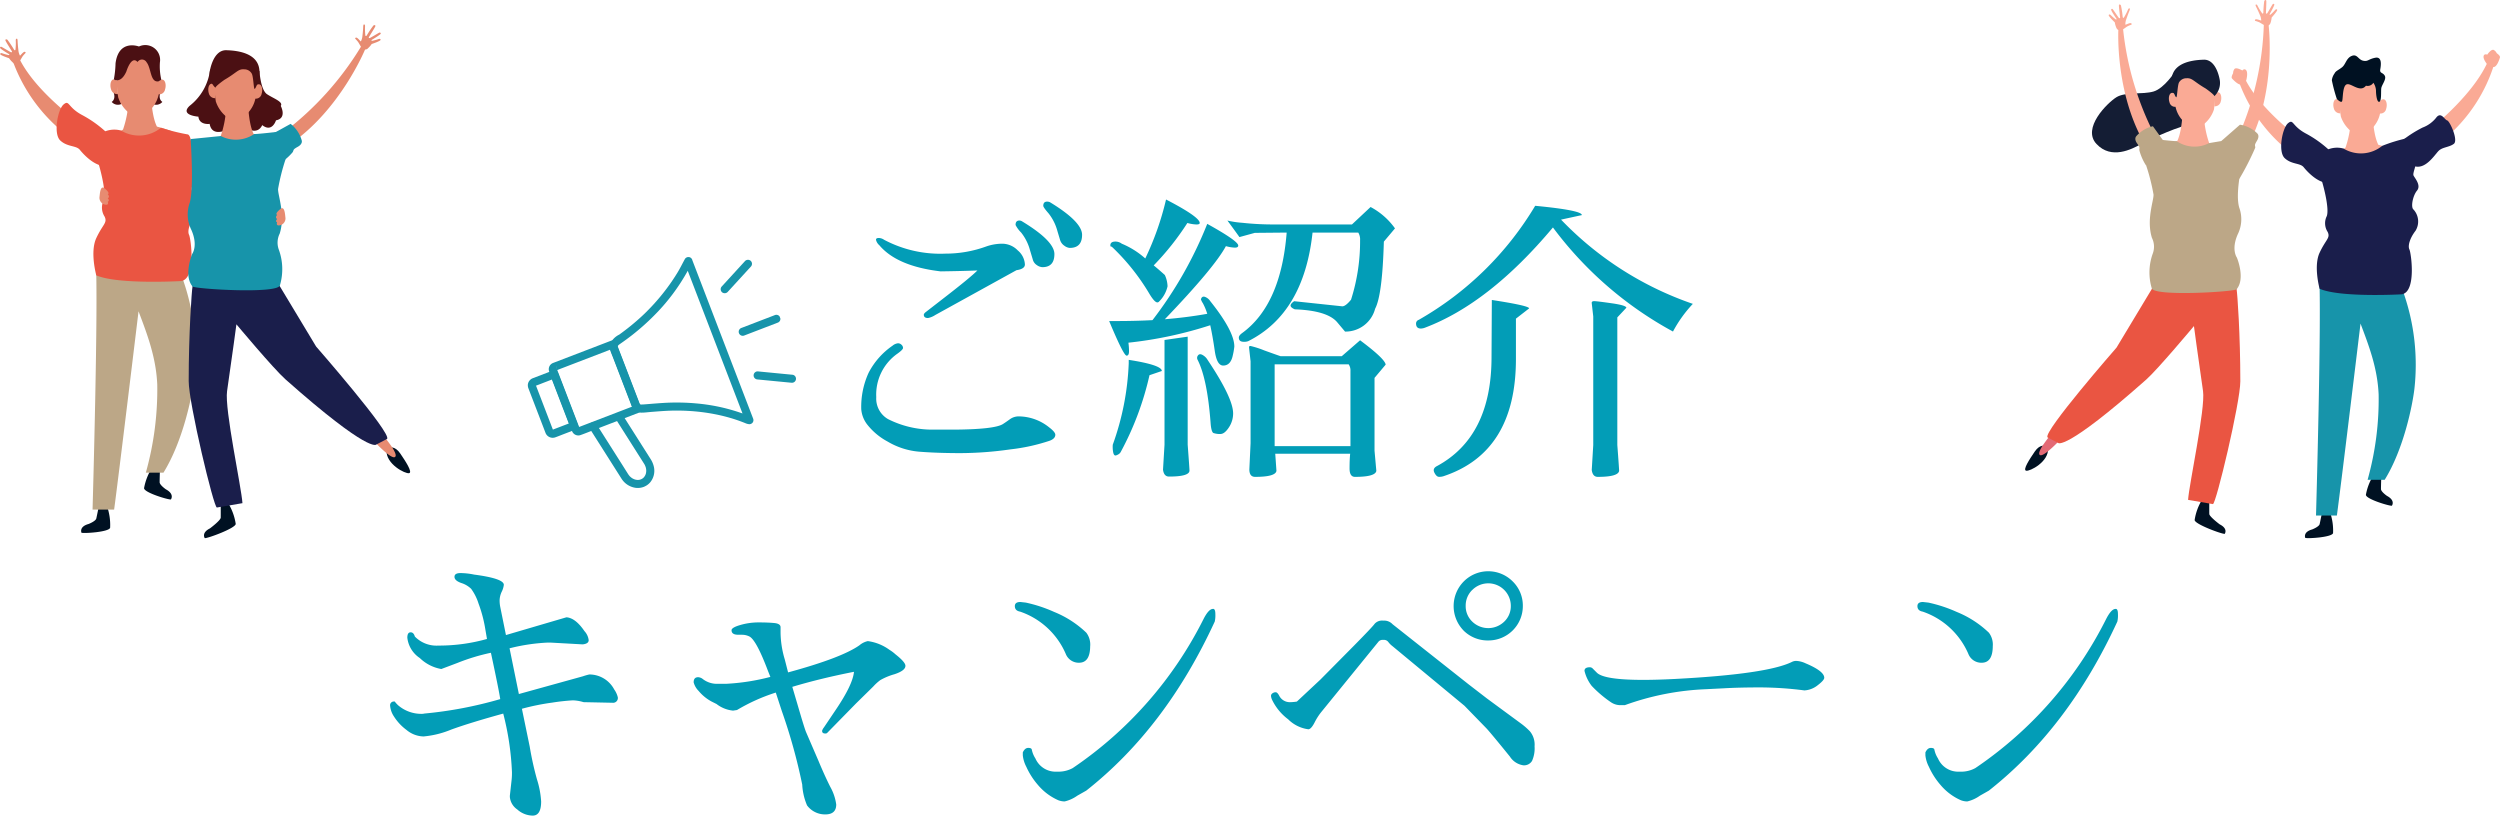 <svg xmlns="http://www.w3.org/2000/svg" xmlns:xlink="http://www.w3.org/1999/xlink" width="349" height="113.857" viewBox="0 0 349 113.857">
  <defs>
    <clipPath id="clip-path">
      <rect id="Rectangle_2422" data-name="Rectangle 2422" width="36.332" height="27.76" transform="translate(0 0)" fill="#1794aa"/>
    </clipPath>
    <clipPath id="clip-path-2">
      <rect id="Rectangle_2421" data-name="Rectangle 2421" width="57.255" height="71.709" fill="none"/>
    </clipPath>
    <clipPath id="clip-path-3">
      <rect id="Rectangle_2424" data-name="Rectangle 2424" width="37.459" height="68.177" fill="none"/>
    </clipPath>
    <clipPath id="clip-path-4">
      <rect id="Rectangle_2425" data-name="Rectangle 2425" width="35.192" height="74.53" fill="none"/>
    </clipPath>
  </defs>
  <g id="Group_3771" data-name="Group 3771" transform="translate(-13 -480.872)">
    <path id="Path_342662" data-name="Path 342662" d="M-44.9-3.906h3.108q5.544-.042,6.762-.756.462-.294,1.008-.693a2.079,2.079,0,0,1,1.26-.4h.042A6.856,6.856,0,0,1-28.56-4.242q.882.672.882,1.05,0,.546-.8.84a26.415,26.415,0,0,1-5.46,1.2,50.05,50.05,0,0,1-6.93.525q-3.192,0-5.67-.189a10.309,10.309,0,0,1-4.557-1.428A9.031,9.031,0,0,1-53.97-4.662a4.037,4.037,0,0,1-.8-2.1,11.461,11.461,0,0,1,1.029-5.082,10.4,10.4,0,0,1,3.339-3.78,1.421,1.421,0,0,1,.756-.336.687.687,0,0,1,.5.21.622.622,0,0,1,.21.441q0,.231-.756.777a6.985,6.985,0,0,0-2.982,6.09A3.3,3.3,0,0,0-51.03-5.376,13.722,13.722,0,0,0-44.9-3.906Zm6.342-22.218q-2.226.084-5.124.126-6.09-.714-8.568-3.654a1.432,1.432,0,0,1-.462-.756q0-.252.378-.252a1.355,1.355,0,0,1,.756.252,16.735,16.735,0,0,0,8.568,1.932A16.589,16.589,0,0,0-37.3-29.484a6.822,6.822,0,0,1,2.247-.378,3.049,3.049,0,0,1,2.142.945,2.728,2.728,0,0,1,.987,1.953q0,.63-1.176.8l-11.34,6.258a2.851,2.851,0,0,1-1.008.42q-.588,0-.588-.462,0-.168.336-.42l2.6-2.016Q-39.564-25.116-38.556-26.124Zm10.122-9.534q4.494,2.73,4.494,4.557t-1.722,1.827a1.429,1.429,0,0,1-.735-.294,1.506,1.506,0,0,1-.609-.8l-.378-1.26A6.8,6.8,0,0,0-28.623-34.1q-.735-.84-.735-1.05,0-.588.546-.588A1.032,1.032,0,0,1-28.434-35.658Zm-1.05,9.072a1.46,1.46,0,0,1-.777-.294,1.313,1.313,0,0,1-.567-.8l-.378-1.26a6.8,6.8,0,0,0-1.239-2.478,4.13,4.13,0,0,1-.777-1.05v-.042q0-.588.546-.588a.753.753,0,0,1,.378.126q4.494,2.73,4.494,4.557T-29.484-26.586Zm44.352-3.738a1.846,1.846,0,0,0-.252-1.092H8.232Q7.014-20.16-.756-16.254a1.59,1.59,0,0,1-.63.084q-.672,0-.672-.588,0-.294.462-.63Q3.822-21.336,4.62-31.416l-4.452.042-2.142.588q-.84-1.176-1.68-2.31a12.473,12.473,0,0,0,2.079.315,39.588,39.588,0,0,0,4.515.231H13.734l2.6-2.436A9.888,9.888,0,0,1,19.74-32l-1.554,1.848q-.21,7.476-1.218,9.366a4.271,4.271,0,0,1-4.2,3.192l-1.092-1.3q-1.386-1.638-5.922-1.806-.588-.252-.588-.525t.5-.609l6.72.714q.462,0,1.218-.924A26.788,26.788,0,0,0,14.868-30.324ZM14.154,2.688q-.756,0-.756-1.176t.084-2.058H3.024Q3.108.63,3.192,1.848q-.126.84-2.982.84-.8,0-.8-1.05L-.42-2.016V-13.44l-.21-1.89v-.126q0-.126.21-.126a12.887,12.887,0,0,1,1.89.609q1.68.609,2.31.819h8.526l2.562-2.226q3.486,2.6,3.57,3.4L16.884-11.13V-.966l.252,2.814Q17.01,2.688,14.154,2.688ZM13.524-12.1a1.509,1.509,0,0,0-.252-.924H2.94V-1.6H13.524Zm-19.992-7.98a8.184,8.184,0,0,0-.609-1.47,2.14,2.14,0,0,1-.273-.546q.126-.462.525-.357a1.512,1.512,0,0,1,.777.609q3.36,4.2,3.36,6.342A9.531,9.531,0,0,1-2.9-14.28q-.294,1.428-1.344,1.428-.882,0-1.176-2.058t-.63-3.57a56.388,56.388,0,0,1-11.424,2.436,8.454,8.454,0,0,1,.084,1.2q0,.609-.336.609-.42,0-2.436-4.83h1.05q2.6,0,5-.126a55.791,55.791,0,0,0,7.644-13.44q4.326,2.394,4.326,3.024,0,.294-.462.294a5.28,5.28,0,0,1-1.26-.21q-1.6,2.982-8.526,10.206Q-9.282-19.572-6.468-20.076ZM-7.812-13.65a.55.55,0,0,1,.063-.63q.231-.294.672-.021a1.809,1.809,0,0,1,.651.651q3.57,5.334,3.57,7.476a3.511,3.511,0,0,1-.588,1.953q-.588.9-1.155.924a2.7,2.7,0,0,1-1.029-.147q-.294-.21-.378-1.47Q-6.468-11-7.812-13.65ZM-18.564-.756a.89.89,0,0,1-.378.336,1.014,1.014,0,0,1-.336.126q-.252,0-.336-.525a3.971,3.971,0,0,1-.042-.987,37.62,37.62,0,0,0,2.226-11.34v-.5q4.62.714,4.62,1.554l-1.722.588A41.829,41.829,0,0,1-18.564-.756ZM-9.2-16.884V-1.806q.252,3.36.252,3.612,0,.84-2.856.84-.714,0-.84-.966l.21-3.486V-16.422Zm-10.794-12.81q.042-.42.588-.462a1.475,1.475,0,0,1,1.008.294A11.534,11.534,0,0,1-15.12-27.8a40.063,40.063,0,0,0,2.9-8.232q4.7,2.436,4.7,3.276,0,.21-.462.21a5.28,5.28,0,0,1-1.26-.21,37.7,37.7,0,0,1-4.7,5.922q.714.588,1.554,1.344a4.068,4.068,0,0,1,.378,1.575,4.329,4.329,0,0,1-1.218,2.163.285.285,0,0,1-.21.084q-.378,0-1.092-1.176a30.308,30.308,0,0,0-5.082-6.426q-.252-.252-.378-.21ZM23.352-18.018q-.672,0-.672-.714a.54.54,0,0,1,.378-.5A44.707,44.707,0,0,0,39.312-35.154q6.552.63,6.51,1.3l-2.9.63a46.321,46.321,0,0,0,18.4,11.76A17.879,17.879,0,0,0,58.548-17.6,51.479,51.479,0,0,1,41.79-32.13Q32.928-21.546,23.94-18.144A1.712,1.712,0,0,1,23.352-18.018ZM47.418-1.764V-19.7l-.21-1.848q-.042-.294.336-.294t2.436.294q2.058.294,2.058.63l-1.26,1.344V-1.764q.252,3.36.252,3.612-.126.84-2.982.84-.714,0-.84-.966ZM26.5,2.6a1.938,1.938,0,0,1-.609.084q-.357,0-.651-.588t.378-.924q7.6-4.116,7.6-15.2l.042-7.98q5.208.8,5.208,1.176L36.624-19.4v5.628Q36.624-.756,26.5,2.6Zm-140.364,23.64h.21a24.638,24.638,0,0,0,6.636-.924l-.294-1.722a18.529,18.529,0,0,0-.882-3.213,7.086,7.086,0,0,0-1.029-2.058,3.391,3.391,0,0,0-1.386-.819q-.945-.336-.945-.861t.84-.525a9.733,9.733,0,0,1,1.89.21q4.158.546,4.158,1.428a2.855,2.855,0,0,1-.294.966,3.008,3.008,0,0,0-.294,1.176,4.72,4.72,0,0,0,.084.924l.8,3.948,8.442-2.478q1.26.084,2.52,1.932a2.257,2.257,0,0,1,.588,1.26q0,.5-.84.588l-4.536-.252h-.294a26.558,26.558,0,0,0-5.376.8l1.3,6.384,8.946-2.478a7.577,7.577,0,0,1,.882-.252h.126a3.926,3.926,0,0,1,3.36,2.1,3.128,3.128,0,0,1,.5,1.092.668.668,0,0,1-.756.756l-4.032-.084a5.6,5.6,0,0,0-1.491-.252A28.941,28.941,0,0,0-97.9,34.2a32.9,32.9,0,0,0-4.242.861l1.092,5.292a43.5,43.5,0,0,0,1.008,4.557A12.693,12.693,0,0,1-99.456,48q0,1.974-1.176,1.974h-.042a3.282,3.282,0,0,1-2.121-.861,2.364,2.364,0,0,1-1.029-1.743V47.2l.252-2.268a9.56,9.56,0,0,0,.042-1.008,38.868,38.868,0,0,0-1.218-8.19q-4.578,1.26-7.245,2.226a13.141,13.141,0,0,1-3.885.966A3.852,3.852,0,0,1-118.272,38a6.93,6.93,0,0,1-1.722-1.848,3.209,3.209,0,0,1-.546-1.512.52.52,0,0,1,.588-.588h.084q0,.084.42.5a4.958,4.958,0,0,0,3.318,1.218,1.561,1.561,0,0,0,.378-.042,56.559,56.559,0,0,0,10.584-2.016q-.168-1.176-1.3-6.468a28.342,28.342,0,0,0-4.7,1.428l-2.226.84a5.7,5.7,0,0,1-3-1.533,3.923,3.923,0,0,1-1.743-2.835q0-.756.462-.756.42,0,.588.588A4.208,4.208,0,0,0-113.862,26.244Zm42.5-1.512h-.588q-.924,0-.924-.63,0-.378,1.239-.735a9.058,9.058,0,0,1,2.52-.357q1.281,0,2.184.084t.9.588v.8a13.608,13.608,0,0,0,.588,3.7l.462,1.806q7.434-2.016,9.954-3.78a2.708,2.708,0,0,1,1.176-.588,6.605,6.605,0,0,1,3.024,1.218,5.335,5.335,0,0,1,.84.63q1.386,1.092,1.386,1.6,0,.672-1.533,1.176a8.8,8.8,0,0,0-1.974.819,6.805,6.805,0,0,0-.987.9l-2.394,2.352-3.99,4.074a.349.349,0,0,1-.336.126q-.42,0-.42-.378a1.511,1.511,0,0,1,.252-.462l1.638-2.436q2.394-3.528,2.562-5.334-4.7.924-8.61,2.1l.756,2.562q.966,3.318,1.176,3.78l1.722,3.99q.84,2.016,1.638,3.612a6.88,6.88,0,0,1,.84,2.478q0,1.386-1.533,1.386a3.123,3.123,0,0,1-2.541-1.26,8.511,8.511,0,0,1-.672-2.9,78.168,78.168,0,0,0-2.856-10.29L-66.7,32.8a25.743,25.743,0,0,0-5.418,2.436l-.546.084a4.491,4.491,0,0,1-2.31-.924l-.672-.336a6.121,6.121,0,0,1-1.827-1.491,2.652,2.652,0,0,1-.693-1.2q0-.714.63-.714a1.155,1.155,0,0,1,.588.21,3.227,3.227,0,0,0,2.016.714h1.26a30.41,30.41,0,0,0,6.216-.966l-.336-.84q-1.6-4.242-2.562-4.788A2.237,2.237,0,0,0-71.358,24.732Zm48.552,1.554q0,2.352-1.554,2.352a1.939,1.939,0,0,1-1.848-1.218A10.709,10.709,0,0,0-32.592,21.5q-.714-.126-.735-.735t.777-.609l.756.084a19.783,19.783,0,0,1,3.948,1.3,14.19,14.19,0,0,1,4.494,2.9A2.748,2.748,0,0,1-22.806,26.286Zm-4.7,17.556h.126a4.111,4.111,0,0,0,2.142-.5A54.691,54.691,0,0,0-6.972,22.506q.714-1.386,1.3-1.386.336-.042.336.735a3.969,3.969,0,0,1-.084,1.029q-6.846,14.868-17.934,23.6l-1.26.714a4.97,4.97,0,0,1-1.764.8,2.58,2.58,0,0,1-.882-.168,7.825,7.825,0,0,1-2.814-2.1,10.351,10.351,0,0,1-1.659-2.583,4.457,4.457,0,0,1-.483-1.575v-.42q.294-.63.756-.63t.5.252a3.564,3.564,0,0,0,.5,1.218A3.078,3.078,0,0,0-27.51,43.842Zm56.826-19.7a4.893,4.893,0,0,1,.021-6.846,4.817,4.817,0,0,1,6.846,0,4.7,4.7,0,0,1,1.407,3.423,4.8,4.8,0,0,1-4.83,4.809A4.766,4.766,0,0,1,29.316,24.144Zm1.218-5.67A3.034,3.034,0,0,0,29.61,20.7a2.965,2.965,0,0,0,.924,2.2,3.2,3.2,0,0,0,4.452,0,2.965,2.965,0,0,0,.924-2.2,3.148,3.148,0,0,0-5.376-2.226Zm6.678,18.564a9.656,9.656,0,0,1,1.365,1.176,2.925,2.925,0,0,1,.651,2.1,4.262,4.262,0,0,1-.357,2.037,1.3,1.3,0,0,1-1.218.609,2.689,2.689,0,0,1-1.869-1.218L34.9,40.65q-2.058-2.52-2.436-2.9l-3.024-3.108L19.4,26.328a3.092,3.092,0,0,1-.609-.609.76.76,0,0,0-.672-.273.8.8,0,0,0-.651.21L9.408,35.568A8.247,8.247,0,0,0,8.505,37q-.483.924-.861.924A4.891,4.891,0,0,1,4.83,36.534,7.439,7.439,0,0,1,2.6,33.846a1.589,1.589,0,0,1-.168-.588.428.428,0,0,1,.21-.357.757.757,0,0,1,.441-.147q.231,0,.483.462a1.657,1.657,0,0,0,1.554.924,6.241,6.241,0,0,0,.924-.084L9.324,30.99l4.7-4.746q2.562-2.6,2.877-3.045a1.384,1.384,0,0,1,1.2-.441,1.6,1.6,0,0,1,1.3.5l10.626,8.4,2.562,1.974Zm25.914-4.7a37.5,37.5,0,0,0-11.3,2.226h-.672a2.369,2.369,0,0,1-1.218-.378,16.123,16.123,0,0,1-2.73-2.31,5.488,5.488,0,0,1-1.008-2.1q0-.462.63-.5a.649.649,0,0,1,.441.1l.651.651q1.008,1.008,6.468,1.008,1.89,0,4.368-.126,12.978-.672,16.422-2.394a1.3,1.3,0,0,1,.651-.126,3.5,3.5,0,0,1,1.239.336q2.6,1.092,2.6,2.016,0,.336-.9,1.029A3.279,3.279,0,0,1,76.9,32.5a48.819,48.819,0,0,0-6.195-.42q-2.919,0-5.1.126Zm40.068-6.048q0,2.352-1.554,2.352a1.939,1.939,0,0,1-1.848-1.218A10.709,10.709,0,0,0,93.408,21.5q-.714-.126-.735-.735t.777-.609l.756.084a19.783,19.783,0,0,1,3.948,1.3,14.19,14.19,0,0,1,4.494,2.9A2.748,2.748,0,0,1,103.194,26.286Zm-4.7,17.556h.126a4.111,4.111,0,0,0,2.142-.5,54.691,54.691,0,0,0,18.27-20.832q.714-1.386,1.3-1.386.336-.042.336.735a3.969,3.969,0,0,1-.084,1.029q-6.846,14.868-17.934,23.6l-1.26.714a4.97,4.97,0,0,1-1.764.8,2.58,2.58,0,0,1-.882-.168,7.825,7.825,0,0,1-2.814-2.1,10.351,10.351,0,0,1-1.659-2.583,4.457,4.457,0,0,1-.483-1.575v-.42q.294-.63.756-.63t.5.252a3.564,3.564,0,0,0,.5,1.218A3.078,3.078,0,0,0,98.49,43.842Z" transform="translate(188 544.755)" fill="#029db7"/>
    <g id="Group_3638" data-name="Group 3638" transform="translate(75.489 526.547) rotate(-21)">
      <g id="Group_3637" data-name="Group 3637" transform="translate(7.469 2.865)" clip-path="url(#clip-path)">
        <path id="Path_10023" data-name="Path 10023" d="M548.731.562V23.385c0,.308-.006.617,0,.925,0,.013,0,.027,0,.04l.848-.487c-.017-.008-.07-.044-.089-.042l.071.059-.06-.056-.18-.168q-.2-.18-.395-.356-.366-.323-.746-.63-.794-.642-1.636-1.223a26.435,26.435,0,0,0-3.338-1.94,30.517,30.517,0,0,0-3.862-1.579c-.7-.229-1.4-.436-2.1-.642-.352-.1-.7-.206-1.055-.312a1.34,1.34,0,0,0-.213-.069l.076.033L536,16.913c-.027-.013-.053-.027-.078-.042s-.047-.035-.072-.047c.117.055.076.063.029.019-.02-.018-.037-.039-.056-.058-.069-.069.071.114.023.029-.013-.023-.027-.047-.041-.07-.054-.09.044.136.013.034-.017-.056-.025-.116-.043-.17.046.138.01.085.007.023,0-.038,0-.077,0-.115,0-.11,0-.221,0-.331q0-.568,0-1.136,0-1.136,0-2.272t0-2.272q0-.568,0-1.136c0-.36-.017-.725,0-1.084,0-.028.006-.057.008-.085-.007.173-.014.095,0,.044.006-.025.012-.049.019-.074.022-.07.05-.05-.023.044a1,1,0,0,0,.068-.122c.046-.081-.1.1-.03.042.021-.017.04-.039.059-.058.037-.037.081-.035-.047.035.022-.012.042-.029.064-.042.047-.029.1-.049.146-.075-.145.079-.068.029-.024.013l.091-.03c.081-.025.164-.044.247-.064q.962-.233,1.908-.522a32.362,32.362,0,0,0,3.762-1.412,27.891,27.891,0,0,0,6.831-4.293c.28-.242.558-.485.84-.725a.566.566,0,0,0,0-.8.578.578,0,0,0-.8,0c-.564.478-1.107.988-1.7,1.435.109-.082,0,0-.022.016l-.1.075-.2.149q-.216.16-.435.316-.4.286-.814.559a29.077,29.077,0,0,1-3.475,1.967q-.458.219-.924.423l-.224.1-.075.032c-.129.055.115-.048-.015.006-.163.068-.326.135-.49.2q-.929.37-1.88.68t-1.933.566a2.76,2.76,0,0,0-1.713.8,1.473,1.473,0,0,0-.251.8c-.022.375,0,.756,0,1.132q0,1.16,0,2.32,0,2.32,0,4.639a1.831,1.831,0,0,0,.205.987,1.576,1.576,0,0,0,.821.632c.325.124.67.206,1,.3.352.1.7.206,1.055.311.716.214,1.43.437,2.133.692.33.12.657.248.982.38l.226.093.112.047.015.006c.149.064.3.128.446.194a27.614,27.614,0,0,1,3.487,1.849q.836.525,1.628,1.116l.193.146.1.074c-.116-.093-.007-.006.014.011q.208.162.412.329.378.309.743.634.183.163.363.33a1.812,1.812,0,0,0,.425.328.582.582,0,0,0,.569,0,.568.568,0,0,0,.279-.487V1.528c0-.308,0-.617,0-.925,0-.013,0-.027,0-.04a.564.564,0,0,0-1.127,0" transform="translate(-522.085 0.002)" fill="#1794aa"/>
        <path id="Path_10024" data-name="Path 10024" d="M160.608,310.709h-8.462c-.076,0-.154-.006-.23,0a.115.115,0,0,0-.015,0c-.019,0-.867-.273.085.014-.087-.026.041.025.047.029q-.076-.043.038.039a.359.359,0,0,1-.042-.042c.006,0,.087.115.039.038l.035.077q-.019-.088.008.056s0,0,0,0a.135.135,0,0,0,0-.017c.015-.228,0-.463,0-.692v-7.992c0-.074.007-.151,0-.225a.112.112,0,0,0,0-.014c0-.018.261-.929-.014.085.029-.106-.061.095-.021.034q.032-.056-.046.051a.348.348,0,0,1,.042-.042c-.023.043-.1.074-.038.039l-.077.036q.088-.019-.056.008h0a.137.137,0,0,0,.019,0c.234.014.472,0,.706,0h7.981l-.564-.564v8.456c0,.391-.009.784,0,1.175,0,.006,0,.011,0,.017a.564.564,0,0,0,1.127,0v-8.456c0-.391.009-.784,0-1.175,0-.006,0-.011,0-.017a.572.572,0,0,0-.564-.564H152.09c-.062,0-.124,0-.186,0a.934.934,0,0,0-.92.928c0,.22,0,.44,0,.66v8.06c0,.068,0,.136,0,.2a.933.933,0,0,0,.921.924c.69.017,1.383,0,2.074,0h6.629a.564.564,0,1,0,0-1.127" transform="translate(-147.436 -293.99)" fill="#1794aa"/>
        <path id="Path_10025" data-name="Path 10025" d="M4.066,350.078H1.207c-.048,0-.1,0-.143,0H1.058c-.092,0,.044,0,.054.011l-.031-.007q-.085-.027.048.025s-.048-.03-.053-.03l.065.052a.49.49,0,0,1-.044-.041c-.066-.058.034.029.032.042a.507.507,0,0,1-.03-.053q.052.132.025.048c-.027-.093,0,.128,0,.018,0-.009,0-.018,0-.027,0-.039,0-.077,0-.116v-6.234c0-.1,0-.206,0-.309,0-.009,0-.017,0-.025s0,0,0,0,.041.087,0-.033l-.012.087a.486.486,0,0,1,.016-.06c.016.068-.063.109-.012.037s-.1.1-.024.029c.014-.012.082-.086.012-.015s.012.006.021,0c-.055.059-.112.04-.033.021s-.152,0-.039.007h.009c.439.014.881,0,1.32,0H4.066l-.564-.564v7.708a.564.564,0,1,0,1.127,0v-7.708a.572.572,0,0,0-.564-.564H1.058a1.079,1.079,0,0,0-.925.546A1.244,1.244,0,0,0,0,343.54v6.317c0,.093,0,.186,0,.279a1.075,1.075,0,0,0,1.057,1.07c.419.012.84,0,1.259,0H4.066a.564.564,0,0,0,0-1.127" transform="translate(0 -334.329)" fill="#1794aa"/>
        <path id="Path_10026" data-name="Path 10026" d="M258.1,714.515l.221,1.1.491,2.439.5,2.485c.085.424.173.848.256,1.272a1.078,1.078,0,0,0,.026.151c0-.01-.015-.142-.008-.045,0,.017,0,.035,0,.052,0,.04.005.081.006.121a2.4,2.4,0,0,1-.007.255c0,.022,0,.044-.007.067,0,.062.011-.071.009-.067a.98.98,0,0,0-.02.114,2.257,2.257,0,0,1-.061.237q-.017.054-.037.106c-.047.126.044-.088,0,0-.034.071-.069.142-.109.209-.019.031-.038.062-.058.092s-.09.122-.028.043-.019.021-.034.038-.055.061-.084.09c-.05.05-.109.092-.159.141.113-.111.045-.035,0-.008s-.077.049-.116.072l-.081.043a.413.413,0,0,0-.055.026c.006,0,.135-.051.05-.021-.069.023-.137.047-.207.064-.02,0-.042.007-.061.013l-.067.029q-.153.067.036-.023a.23.23,0,0,0-.046.008c-.06.011.079-.009.073-.01-.077-.01-.167.011-.246.008-.035,0-.071-.007-.106-.008-.06,0,.08.012.074.011s-.041-.006-.06-.01a1.85,1.85,0,0,1-.221-.056l-.1-.036c-.089-.032.125.062.008,0-.069-.035-.137-.07-.2-.112-.031-.02-.06-.04-.09-.061-.1-.068.075.065,0,0s-.119-.1-.175-.161c-.026-.027-.052-.054-.076-.083s-.1-.121-.038-.043-.019-.027-.033-.048c-.025-.036-.049-.073-.072-.111a2.289,2.289,0,0,1-.111-.207c-.01-.02-.017-.043-.028-.062,0,0,.045.114.024.056s-.033-.086-.047-.13a2.574,2.574,0,0,1-.078-.293l-.02-.1-.3-1.512-.508-2.52-.5-2.479-.287-1.425-.014-.068a.567.567,0,0,0-.693-.393.577.577,0,0,0-.394.693l.211,1.046.481,2.389.531,2.638.362,1.8c.027.136.052.275.089.409a2.778,2.778,0,0,0,1.374,1.737,2.384,2.384,0,0,0,1.093.265,2.575,2.575,0,0,0,.35-.035.81.81,0,0,0,.108-.018c.014,0,.232-.1.083-.032-.109.053-.023.019.009.011a2.275,2.275,0,0,0,.533-.217,2.535,2.535,0,0,0,1.208-1.741,3.366,3.366,0,0,0-.031-1.28l-.122-.607-.464-2.3-.531-2.636-.321-1.592-.016-.078a.567.567,0,0,0-.693-.394.578.578,0,0,0-.394.694" transform="translate(-248.25 -696.982)" fill="#1794aa"/>
        <path id="Path_10027" data-name="Path 10027" d="M1277.331,145.526l1.451-.724,2.316-1.157.537-.268a.568.568,0,0,0,.2-.771.578.578,0,0,0-.771-.2l-1.451.724-2.316,1.157-.536.268a.567.567,0,0,0-.2.771.578.578,0,0,0,.771.2" transform="translate(-1246.505 -138.991)" fill="#1794aa"/>
        <path id="Path_10028" data-name="Path 10028" d="M1287.472,509.189h4.98a.564.564,0,1,0,0-1.127h-4.98a.564.564,0,1,0,0,1.127" transform="translate(-1256.684 -496.13)" fill="#1794aa"/>
        <path id="Path_10029" data-name="Path 10029" d="M1277.018,783.966l1.451.724,2.316,1.156.537.268a.564.564,0,0,0,.569-.973l-1.451-.724-2.316-1.157-.537-.268a.564.564,0,1,0-.569.973" transform="translate(-1246.76 -764.537)" fill="#1794aa"/>
      </g>
    </g>
    <g id="Group_3646" data-name="Group 3646" transform="translate(13 484.29)">
      <g id="Group_3635" data-name="Group 3635" transform="translate(0 0)" clip-path="url(#clip-path-2)">
        <path id="Path_9985" data-name="Path 9985" d="M23.337,9.89s-.395.874.253,1.332a1.132,1.132,0,0,1-1.324.3l.31-1.381Z" transform="translate(-0.926 -0.412)" fill="#4b1013"/>
        <path id="Path_9986" data-name="Path 9986" d="M16.525,9.89s.395.874-.254,1.332a1.134,1.134,0,0,0,1.325.3l-.31-1.381Z" transform="translate(-0.677 -0.412)" fill="#4b1013"/>
        <path id="Path_9987" data-name="Path 9987" d="M37.35,6.748S37.506,9.4,38.4,10s2.321,1.071,1.925,1.64c0,0,.925,1.725-.665,2.012,0,0-.532,1.765-1.926.667,0,0-.508,1.383-2.071.48a4.287,4.287,0,0,1-3.2.306s-1.785.773-2.062-.956c0,0-1.439.218-1.575-1.01,0,0-2.63-.171-1.235-1.5a7.556,7.556,0,0,0,2.87-5.074Z" transform="translate(-1.131 -0.273)" fill="#4b1013"/>
        <path id="Path_9988" data-name="Path 9988" d="M12.473,14.909S5.554,10.3,2.9,5.223l-.939.357A22.876,22.876,0,0,0,11.525,17.1Z" transform="translate(-0.081 -0.217)" fill="#e78b71"/>
        <path id="Path_9989" data-name="Path 9989" d="M23.2,64.828l-1.05-.344a7.931,7.931,0,0,0-1.166,2.929c0,.618,3.338,1.615,3.744,1.58,0,0,.563-.736-.7-1.419,0,0-.872-.6-.869-.993,0-.523.043-1.753.043-1.753" transform="translate(-0.873 -2.683)" fill="#012"/>
        <path id="Path_9990" data-name="Path 9990" d="M14.292,70.149l1.1-.1a7.989,7.989,0,0,1,.475,3.117c-.134.6-3.62.82-4,.7,0,0-.38-.844,1-1.225,0,0,.983-.383,1.07-.772.115-.511.353-1.717.353-1.717" transform="translate(-0.492 -2.914)" fill="#012"/>
        <path id="Path_9991" data-name="Path 9991" d="M26.1,37.035a31.37,31.37,0,0,1,1.565,13.859c-.3,2.484-1.565,8.7-4.284,13.095H20.92A42.942,42.942,0,0,0,22.515,51.7c-.168-3.807-1.379-6.969-2.614-10.236,0,0-2.854,23.668-3.409,27.686h-3.01s.847-29.349.437-34.9Z" transform="translate(-0.561 -1.425)" fill="#bca787"/>
        <path id="Path_9992" data-name="Path 9992" d="M14.424,15.84S17.6,15.383,17.781,15a14.427,14.427,0,0,0,.761-4.032c.026-.426,3.091-2.294,3.091-2.294s-.063,4.089.87,5.94c0,0,.941.242,1.908.58v2.454l-9.211,1.4c-.993-.668-.9-3.046-.776-3.213" transform="translate(-0.597 -0.361)" fill="#e78b71"/>
        <path id="Path_9993" data-name="Path 9993" d="M17.055,6.194a17.753,17.753,0,0,0,.155,4.162,4.638,4.638,0,0,0,2.232,2.638s.192.109.877,0a4.2,4.2,0,0,0,2.544-3.062.831.831,0,0,0,.881-.674c.261-.779-.076-1.868-.891-1.141,0,0,.219-3.423-1.287-3.63s-4.378-.721-4.51,1.712" transform="translate(-0.707 -0.179)" fill="#e78b71"/>
        <path id="Path_9996" data-name="Path 9996" d="M17.115,10.052a.891.891,0,0,1-.944-.677c-.26-.78.077-1.87.891-1.142" transform="translate(-0.669 -0.333)" fill="#e78b71"/>
        <path id="Path_10000" data-name="Path 10000" d="M17.483,15.445a4.853,4.853,0,0,0,5.555-.406,27.836,27.836,0,0,0,3.679.924c.7,0,.668,2.99.834,3.354s1.137,1.409.5,2.179-.922,2.424-.5,2.732a2.556,2.556,0,0,1,.292,3.055c-.845,1.1-1.137,2.2-.886,2.7s1.032,6.122-1.1,6.462c0,0-8.869.508-11.848-.8,0,0-.908-3.254,0-5.2s1.582-2.111,1.161-3a2.3,2.3,0,0,1-.127-2.282c.38-1.055-.432-4.185-.723-5.113s-.756-3.356.216-4.127a3.5,3.5,0,0,1,2.947-.486" transform="translate(-0.566 -0.626)" fill="#ea5542"/>
        <path id="Path_10001" data-name="Path 10001" d="M15.054,15.4a16.1,16.1,0,0,0-3.273-2.3c-2.038-1.1-1.737-2.14-2.554-1.466s-1.472,4.093-.472,5.032,2.23.671,2.74,1.312,2.527,2.855,4.148,2.06-.588-4.634-.588-4.634" transform="translate(-0.343 -0.475)" fill="#ea5542"/>
        <path id="Path_10002" data-name="Path 10002" d="M56.736,61.635s.736-.276,1.473.805,1.771,2.647,1.242,2.762-3.26-1.27-3.152-3.2Z" transform="translate(-2.342 -2.563)" fill="#012"/>
        <path id="Path_10003" data-name="Path 10003" d="M54.495,58.305a31.347,31.347,0,0,1,2.431,3.039c.482.733.751,1.346.427,1.481-.626.263-3.14-2.491-3.14-2.491Z" transform="translate(-2.255 -2.426)" fill="#e78b71"/>
        <path id="Path_10004" data-name="Path 10004" d="M41.342,15.179A42.958,42.958,0,0,0,52.108,3.238s.563-.2.59.354c0,0-3.447,8.425-10.442,13.222Z" transform="translate(-1.72 -0.133)" fill="#e78b71"/>
        <path id="Path_10005" data-name="Path 10005" d="M32.051,70.034l1.038-.308a7.745,7.745,0,0,1,1.054,2.894c-.012.6-3.924,2.034-4.319,1.989,0,0-.528-.735.725-1.365,0,0,1.488-1.11,1.5-1.5.008-.512,0-1.713,0-1.713" transform="translate(-1.236 -2.901)" fill="#012"/>
        <path id="Path_10006" data-name="Path 10006" d="M31.421,68.888l3.568-.608c-.135-2.2-2.514-13.113-2.148-15.632.74-5.086,1.305-9.337,1.305-9.337S39.328,49.516,41,51c11.743,10.408,12.665,9.1,12.665,9.1l1.52-.793c.654-.806-9.913-12.894-9.913-12.894l-5.316-8.83L28.643,34.99s-.454,2.108-.625,3.038c-.113.612-.536,6.592-.534,13.224,0,3.036,3.507,17.7,3.937,17.636" transform="translate(-1.143 -1.456)" fill="#1a1e4b"/>
        <path id="Path_10007" data-name="Path 10007" d="M28.7,16.837s3.109-.426,3.284-.794a14.181,14.181,0,0,0,.772-3.933c.026-.416,3.031-2.221,3.031-2.221s-.088,3.995.81,5.808c0,0,.921.243,1.862.579l-.016,2.4L29.436,19.98c-.962-.658-.854-2.981-.734-3.143" transform="translate(-1.191 -0.412)" fill="#e78b71"/>
        <path id="Path_10008" data-name="Path 10008" d="M40.215,37.046c-.179,1.264-11.906.53-12.2.176-1.305-1.561-.037-4.56-.037-4.56s.844-1.14-.127-3.337a4.861,4.861,0,0,1-.225-3.8c.606-1.944.123-8.881.123-8.881l4.216-.421a4.571,4.571,0,0,0,4.663-.282c.424.023,3.327-.312,3.327-.312l1.043,3.856a28.559,28.559,0,0,0-1.043,4.139c-.02.93,1.043,3.591.233,6.21a2.838,2.838,0,0,0-.145,2.2,7.942,7.942,0,0,1,.176,5.014" transform="translate(-1.138 -0.65)" fill="#1794aa"/>
        <path id="Path_10009" data-name="Path 10009" d="M31.3,6.879a17.4,17.4,0,0,0,.126,4.066,4.53,4.53,0,0,0,2.162,2.592s.187.108.856,0a4.1,4.1,0,0,0,2.505-2.974.812.812,0,0,0,.866-.652c.26-.758-.063-1.826-.864-1.121,0,0,.237-3.342-1.232-3.555S31.447,4.5,31.3,6.879" transform="translate(-1.299 -0.21)" fill="#e78b71"/>
        <path id="Path_10012" data-name="Path 10012" d="M31.335,10.648a.869.869,0,0,1-.916-.668c-.249-.763.088-1.825.878-1.11" transform="translate(-1.262 -0.359)" fill="#e78b71"/>
        <path id="Path_10016" data-name="Path 10016" d="M31.343,8.993a2.632,2.632,0,0,1-.789-2.27s.425-3.033,2.317-2.975c1.763.054,5.86.477,4.259,4.841,0,0-.2.558-.322.558s-.169-1.69-.38-2.112a1.2,1.2,0,0,0-1.084-.621c-.848-.057-.991.45-2.738,1.464,0,0-1.263.88-1.263,1.116" transform="translate(-1.271 -0.156)" fill="#4b1013"/>
        <path id="Path_10017" data-name="Path 10017" d="M39.1,16.187l3.095-1.712a4.452,4.452,0,0,1,1.552,2.312s.184.48-.551.889-.52.408-.709.749a7.708,7.708,0,0,1-1.854,1.595Z" transform="translate(-1.626 -0.602)" fill="#1794aa"/>
        <path id="Path_10018" data-name="Path 10018" d="M52.909,3.432a.5.5,0,0,0,.634-.13,3.2,3.2,0,0,0,.5-.577s1.306-.426,1.242-.6S55.13,2,54.954,2.05a6.537,6.537,0,0,1-.871.236l-.105-.094s1.373-.8,1.332-.933-.105-.166-.225-.112-1.243.733-1.313.743c-.182.026-.13-.12-.13-.12s.84-1.33.9-1.5S54.47.039,54.289.134a13.721,13.721,0,0,0-.947,1.413s-.112.139-.181.012A7.544,7.544,0,0,1,53.114.227s.013-.3-.2-.213c0,0-.059.074-.064.424,0,0-.028.545-.1,1.129a2,2,0,0,1-.219.792c-.081.032-.654-.871-.806-.391a5.8,5.8,0,0,1,.4.447c.1.132.309.525.414.69a1.408,1.408,0,0,0,.369.328" transform="translate(-2.152 0)" fill="#e78b71"/>
        <path id="Path_10019" data-name="Path 10019" d="M2.4,5.5a.5.5,0,0,1-.635-.13,3.233,3.233,0,0,1-.5-.576S-.04,4.371.025,4.2s.155-.127.332-.076a6.536,6.536,0,0,0,.871.236l.105-.093S-.041,3.466,0,3.33s.105-.165.224-.112,1.244.734,1.314.744c.182.025.13-.121.13-.121s-.84-1.328-.9-1.5.076-.229.257-.134a13.879,13.879,0,0,1,.947,1.413s.111.139.181.012A7.535,7.535,0,0,0,2.2,2.3s-.013-.3.2-.213c0,0,.059.073.064.423,0,0,.028.545.1,1.129a1.973,1.973,0,0,0,.22.793c.08.031.652-.872.805-.392a5.8,5.8,0,0,0-.4.447c-.1.132-.309.525-.415.691A1.384,1.384,0,0,1,2.4,5.5" transform="translate(0 -0.086)" fill="#e78b71"/>
        <path id="Path_10020" data-name="Path 10020" d="M40.929,26.787s-.983.72-.565.916c0,0-.361.338,0,.564,0,0-.334.31,0,.478,0,0-.188.4.2.422a.981.981,0,0,0,.962-1.013c-.07-.62-.115-1.551-.6-1.367" transform="translate(-1.672 -1.114)" fill="#e78b71"/>
        <path id="Path_10021" data-name="Path 10021" d="M15.082,23.774s.983.718.564.916c0,0,.362.338,0,.563,0,0,.334.311,0,.478,0,0,.188.4-.2.424a.983.983,0,0,1-.962-1.014c.071-.62.116-1.551.6-1.367" transform="translate(-0.602 -0.988)" fill="#e78b71"/>
        <path id="Path_10022" data-name="Path 10022" d="M16.583,7.788s.95.679,1.748-1.1c0,0,.691-2.31,1.561-1.324A.729.729,0,0,1,21.15,5.4c.682.844.492,2.876,1.686,2.663l.374-.223a8.215,8.215,0,0,1-.195-2.44,2.069,2.069,0,0,0-2.929-2.2S17.27,2.111,16.82,5.544a13.894,13.894,0,0,1-.237,2.244" transform="translate(-0.69 -0.126)" fill="#4b1013"/>
      </g>
    </g>
    <g id="Group_3647" data-name="Group 3647" transform="translate(-74.552 -150.628)">
      <g id="Group_3640" data-name="Group 3640" transform="translate(399.093 638.452)">
        <g id="Group_3639" data-name="Group 3639" transform="translate(0 0)" clip-path="url(#clip-path-3)">
          <path id="Path_10030" data-name="Path 10030" d="M30.748,11.9s6.434-4.836,8.726-9.887l.927.293a22.151,22.151,0,0,1-8.616,11.659Z" transform="translate(-3.768 -0.247)" fill="#faaa95"/>
          <path id="Path_10031" data-name="Path 10031" d="M11.411,14.278S4.714,9.814,2.141,4.9l-.91.344A22.154,22.154,0,0,0,10.494,16.4Z" transform="translate(-0.151 -0.6)" fill="#faaa95"/>
          <path id="Path_10032" data-name="Path 10032" d="M23.5,67.9l-1.018-.333A7.643,7.643,0,0,0,21.356,70.4c0,.6,3.231,1.563,3.624,1.529,0,0,.546-.713-.679-1.374,0,0-.844-.576-.841-.961,0-.507.043-1.7.043-1.7" transform="translate(-2.617 -8.279)" fill="#012"/>
          <path id="Path_10033" data-name="Path 10033" d="M14.054,73.549l1.068-.1a7.736,7.736,0,0,1,.461,3.018c-.131.584-3.5.794-3.878.673,0,0-.368-.817.971-1.185,0,0,.952-.371,1.035-.747.112-.495.342-1.663.342-1.663" transform="translate(-1.429 -9)" fill="#012"/>
          <path id="Path_10034" data-name="Path 10034" d="M25.638,38.292A30.379,30.379,0,0,1,27.152,51.71c-.29,2.405-1.515,8.425-4.147,12.679H20.619a41.584,41.584,0,0,0,1.543-11.9c-.162-3.686-1.336-6.749-2.53-9.91,0,0-2.764,22.914-3.3,26.8H13.418s.82-28.415.424-33.79Z" transform="translate(-1.644 -4.361)" fill="#1794aa"/>
          <path id="Path_10035" data-name="Path 10035" d="M14.407,15.488s3.08-.442,3.251-.809a14.036,14.036,0,0,0,.736-3.9c.025-.412,2.992-2.221,2.992-2.221s-.061,3.959.843,5.75c0,0,.911.235,1.847.562v2.376L15.158,18.6c-.961-.646-.867-2.947-.751-3.11" transform="translate(-1.757 -1.048)" fill="#faaa95"/>
          <path id="Path_10036" data-name="Path 10036" d="M17.19,5.757a17.184,17.184,0,0,0,.151,4.03A4.487,4.487,0,0,0,19.5,12.34s.185.105.849,0a4.064,4.064,0,0,0,2.463-2.964.8.8,0,0,0,.853-.653c.253-.754-.073-1.808-.863-1.1,0,0,.212-3.314-1.245-3.515s-4.24-.7-4.368,1.658" transform="translate(-2.1 -0.48)" fill="#faaa95"/>
          <path id="Path_10039" data-name="Path 10039" d="M17.168,9.824a.864.864,0,0,1-.913-.656c-.252-.754.074-1.81.863-1.1" transform="translate(-1.981 -0.959)" fill="#faaa95"/>
          <path id="Path_10043" data-name="Path 10043" d="M17.3,15.524a4.7,4.7,0,0,0,5.378-.394,22.1,22.1,0,0,1,3.486-1.068c.676,0,1.341,1,1.371,2.3s-.648,2.554-.488,2.906,1.1,1.364.488,2.11-.893,2.347-.488,2.646a2.474,2.474,0,0,1,.283,2.958c-.818,1.063-1.1,2.126-.856,2.617s1,5.929-1.066,6.258c0,0-8.587.491-11.471-.777,0,0-.878-3.149,0-5.031s1.533-2.045,1.124-2.9a2.221,2.221,0,0,1-.123-2.209c.368-1.022-.419-4.053-.7-4.951s-.731-3.249.21-4a3.384,3.384,0,0,1,2.853-.471" transform="translate(-1.66 -1.723)" fill="#1a1e4b"/>
          <path id="Path_10044" data-name="Path 10044" d="M27.344,13.8A16.7,16.7,0,0,1,30,12.133a4.361,4.361,0,0,0,1.964-1.461c.655-.736,1.091.354,1.472.463s1.582,2.781.927,3.272-1.581.437-2.126.982S30.331,18.17,28.7,17.461Z" transform="translate(-3.351 -1.276)" fill="#1a1e4b"/>
          <path id="Path_10045" data-name="Path 10045" d="M40.684,2.156s-.941-1.063-.491-1.472a.377.377,0,0,1,.389,0s.593-.9.961-.634.286.369.429.47.45.36.389.558-.413,1.375-.922,1.328c0,0-.6-.055-.755-.25" transform="translate(-4.91 0)" fill="#faaa95"/>
          <path id="Path_10046" data-name="Path 10046" d="M2.031,4.627s.393-1.364-.189-1.541a.376.376,0,0,0-.351.167S.57,2.694.352,3.092s-.1.455-.186.609-.252.519-.111.67.963,1.065,1.4.8c0,0,.516-.305.574-.549" transform="translate(0 -0.361)" fill="#faaa95"/>
          <path id="Path_10047" data-name="Path 10047" d="M14.471,15.308A15.625,15.625,0,0,0,11.3,13.077C9.33,12.01,9.622,11.007,8.83,11.658S7.4,15.621,8.372,16.53s2.159.649,2.653,1.271,2.446,2.764,4.016,1.994-.57-4.487-.57-4.487" transform="translate(-0.966 -1.403)" fill="#1a1e4b"/>
          <path id="Path_10048" data-name="Path 10048" d="M16.641,6.98s.55.568.713.336.033-2.159.658-2.382,1.861,1.223,2.688.188a.938.938,0,0,0,1.033-.41A2.039,2.039,0,0,1,22.1,5.8c0,.6.135,1.665.463,1.568s.218-1.392.272-1.875.764-1.275.491-1.765-.735-.3-.627-.9.261-1.8-.708-1.608-1.014.572-1.7.409S19.485.66,18.722.96s-.849,1.17-1.34,1.572-.9.518-1.063.872a2.035,2.035,0,0,0-.381.956,21.546,21.546,0,0,0,.7,2.621" transform="translate(-1.953 -0.109)" fill="#012"/>
        </g>
      </g>
      <g id="Group_3642" data-name="Group 3642" transform="translate(370.261 631.5)">
        <g id="Group_3641" data-name="Group 3641" transform="translate(0 0)" clip-path="url(#clip-path-4)">
          <path id="Path_10049" data-name="Path 10049" d="M22.241,11.262s-1.515,2.4-3.047,2.853-3.941.017-5.2.809S9.15,19.241,11.23,21.447s4.871.75,6.24,0,5.737-2.727,7-2.7S28.115,14.611,28,14s-5.764-2.738-5.764-2.738" transform="translate(-1.264 -1.343)" fill="#141d34"/>
          <path id="Path_10050" data-name="Path 10050" d="M2.779,70.675s-.715-.269-1.43.782S-.373,74.029.141,74.14,3.308,72.907,3.2,71.032Z" transform="translate(0 -8.427)" fill="#012"/>
          <path id="Path_10051" data-name="Path 10051" d="M5.139,67.157A30.3,30.3,0,0,0,2.777,70.11c-.468.712-.73,1.308-.416,1.439.609.255,3.052-2.421,3.052-2.421Z" transform="translate(-0.265 -8.011)" fill="#e36975"/>
          <path id="Path_10052" data-name="Path 10052" d="M33.948,19.173A41.771,41.771,0,0,0,37.37,3.929s.38-.439.668.018c0,0,1.1,8.778-2.536,16.175Z" transform="translate(-4.05 -0.446)" fill="#faaa95"/>
          <path id="Path_10053" data-name="Path 10053" d="M38.133,3.585s.337.033.476-.413a3.148,3.148,0,0,0,.148-.727s.9-.985.766-1.1-.192-.033-.317.093a6.1,6.1,0,0,1-.625.616l-.134-.029S39.228.694,39.128.6s-.167-.089-.242.012-.7,1.215-.757,1.255c-.143.108-.169-.04-.169-.04S38.037.3,38.01.124s-.173-.157-.282.011A13.763,13.763,0,0,0,37.6,1.782s-.027.171-.147.1A7.324,7.324,0,0,1,36.779.773s-.131-.258-.271-.085c0,0-.015.09.148.388,0,0,.236.475.454,1a1.925,1.925,0,0,1,.192.776c-.053.064-.969-.427-.869.053a5.646,5.646,0,0,1,.551.187c.153.063.513.3.682.388a1.376,1.376,0,0,0,.468.1" transform="translate(-4.345 0)" fill="#faaa95"/>
          <path id="Path_10054" data-name="Path 10054" d="M19.937,19.578a41.787,41.787,0,0,1-4.5-14.96s-.41-.411-.664.065c0,0-.469,8.834,3.685,15.952Z" transform="translate(-1.76 -0.531)" fill="#faaa95"/>
          <path id="Path_10055" data-name="Path 10055" d="M28.9,79.533l-1.009-.3a7.547,7.547,0,0,0-1.024,2.812c.011.586,3.813,1.977,4.2,1.933,0,0,.513-.714-.7-1.327,0,0-1.447-1.078-1.455-1.456-.008-.5,0-1.664,0-1.664" transform="translate(-3.204 -9.451)" fill="#012"/>
          <path id="Path_10056" data-name="Path 10056" d="M26.633,75.443l-3.467-.59c.131-2.142,2.443-12.744,2.087-15.191-.719-4.943-1.268-9.074-1.268-9.074s-5.035,6.031-6.659,7.47C5.915,68.172,5.018,66.9,5.018,66.9l-1.477-.77C2.908,65.344,13.174,53.6,13.174,53.6l5.165-8.58L29.333,42.5s.441,2.049.608,2.952c.109.6.521,6.405.518,12.851,0,2.95-3.407,17.2-3.826,17.138" transform="translate(-0.419 -5.07)" fill="#ea5542"/>
          <path id="Path_10057" data-name="Path 10057" d="M31.533,22.711s-3.022-.414-3.192-.771a13.762,13.762,0,0,1-.749-3.822c-.026-.4-2.946-2.159-2.946-2.159s.085,3.882-.787,5.644c0,0-.895.237-1.81.563l.016,2.331,8.754,1.267c.935-.639.831-2.9.714-3.053" transform="translate(-2.63 -1.903)" fill="#faaa95"/>
          <path id="Path_10058" data-name="Path 10058" d="M19.953,42.841c.174,1.229,11.57.514,11.858.171,1.267-1.517.036-4.431.036-4.431s-.821-1.11.123-3.244a4.722,4.722,0,0,0,.219-3.695c-.589-1.888.323-5.841.323-5.841L30.86,22.119l-2.886.484a4.441,4.441,0,0,1-4.531-.275c-.41.022-3.232-.3-3.232-.3L19.2,25.773a27.715,27.715,0,0,1,1.015,4.022c.019.9-1.015,3.489-.226,6.036a2.756,2.756,0,0,1,.14,2.137,7.725,7.725,0,0,0-.171,4.874" transform="translate(-2.29 -2.627)" fill="#bca787"/>
          <path id="Path_10059" data-name="Path 10059" d="M29.2,12.618a16.94,16.94,0,0,1-.122,3.952,4.394,4.394,0,0,1-2.1,2.518s-.181.106-.831,0A3.987,3.987,0,0,1,23.712,16.2a.79.79,0,0,1-.842-.633c-.252-.737.062-1.774.841-1.089,0,0-.232-3.248,1.2-3.455s4.153-.712,4.3,1.6" transform="translate(-2.718 -1.291)" fill="#faaa95"/>
          <path id="Path_10062" data-name="Path 10062" d="M29.991,16.587a.844.844,0,0,0,.89-.649c.242-.742-.086-1.773-.853-1.079" transform="translate(-3.577 -1.745)" fill="#faaa95"/>
          <path id="Path_10066" data-name="Path 10066" d="M29.182,14.56a2.559,2.559,0,0,0,.766-2.206S29.536,9.407,27.7,9.463c-1.714.053-5.694.463-4.137,4.7,0,0,.188.543.311.543s.164-1.642.369-2.053a1.174,1.174,0,0,1,1.054-.6c.824-.055.963.438,2.661,1.423,0,0,1.228.854,1.228,1.084" transform="translate(-2.768 -1.129)" fill="#141d34"/>
          <path id="Path_10067" data-name="Path 10067" d="M21.928,22.8,19.92,20.011A4.324,4.324,0,0,0,17.6,21.4s-.362.345.114,1.01.287.575.312.952a7.489,7.489,0,0,0,.967,2.172Z" transform="translate(-2.083 -2.387)" fill="#bca787"/>
          <path id="Path_10068" data-name="Path 10068" d="M31.091,22.05,33.7,19.766a4.32,4.32,0,0,1,2.417,1.218S36.5,21.3,36.077,22s-.246.594-.243.973a37.225,37.225,0,0,1-2.227,4.359Z" transform="translate(-3.709 -2.358)" fill="#bca787"/>
          <path id="Path_10069" data-name="Path 10069" d="M14.795,4.3s-.334.058-.5-.377a3.091,3.091,0,0,1-.2-.715s-.971-.916-.843-1.042.188-.047.323.07a6.258,6.258,0,0,0,.668.57l.131-.039S13.494,1.5,13.587,1.4s.162-.1.244-.005.788,1.162.845,1.2c.15.1.165-.051.165-.051s-.186-1.517-.172-1.7.161-.169.282-.011A13.783,13.783,0,0,1,15.2,2.469s.04.168.153.085a7.263,7.263,0,0,0,.594-1.15s.112-.267.263-.1c0,0,.022.088-.118.4,0,0-.2.491-.381,1.033a1.94,1.94,0,0,0-.137.788c.058.059.936-.5.871-.011,0,0-.279.1-.537.226-.147.073-.49.334-.652.435a1.353,1.353,0,0,1-.459.134" transform="translate(-1.579 -0.085)" fill="#faaa95"/>
        </g>
      </g>
    </g>
  </g>
</svg>
